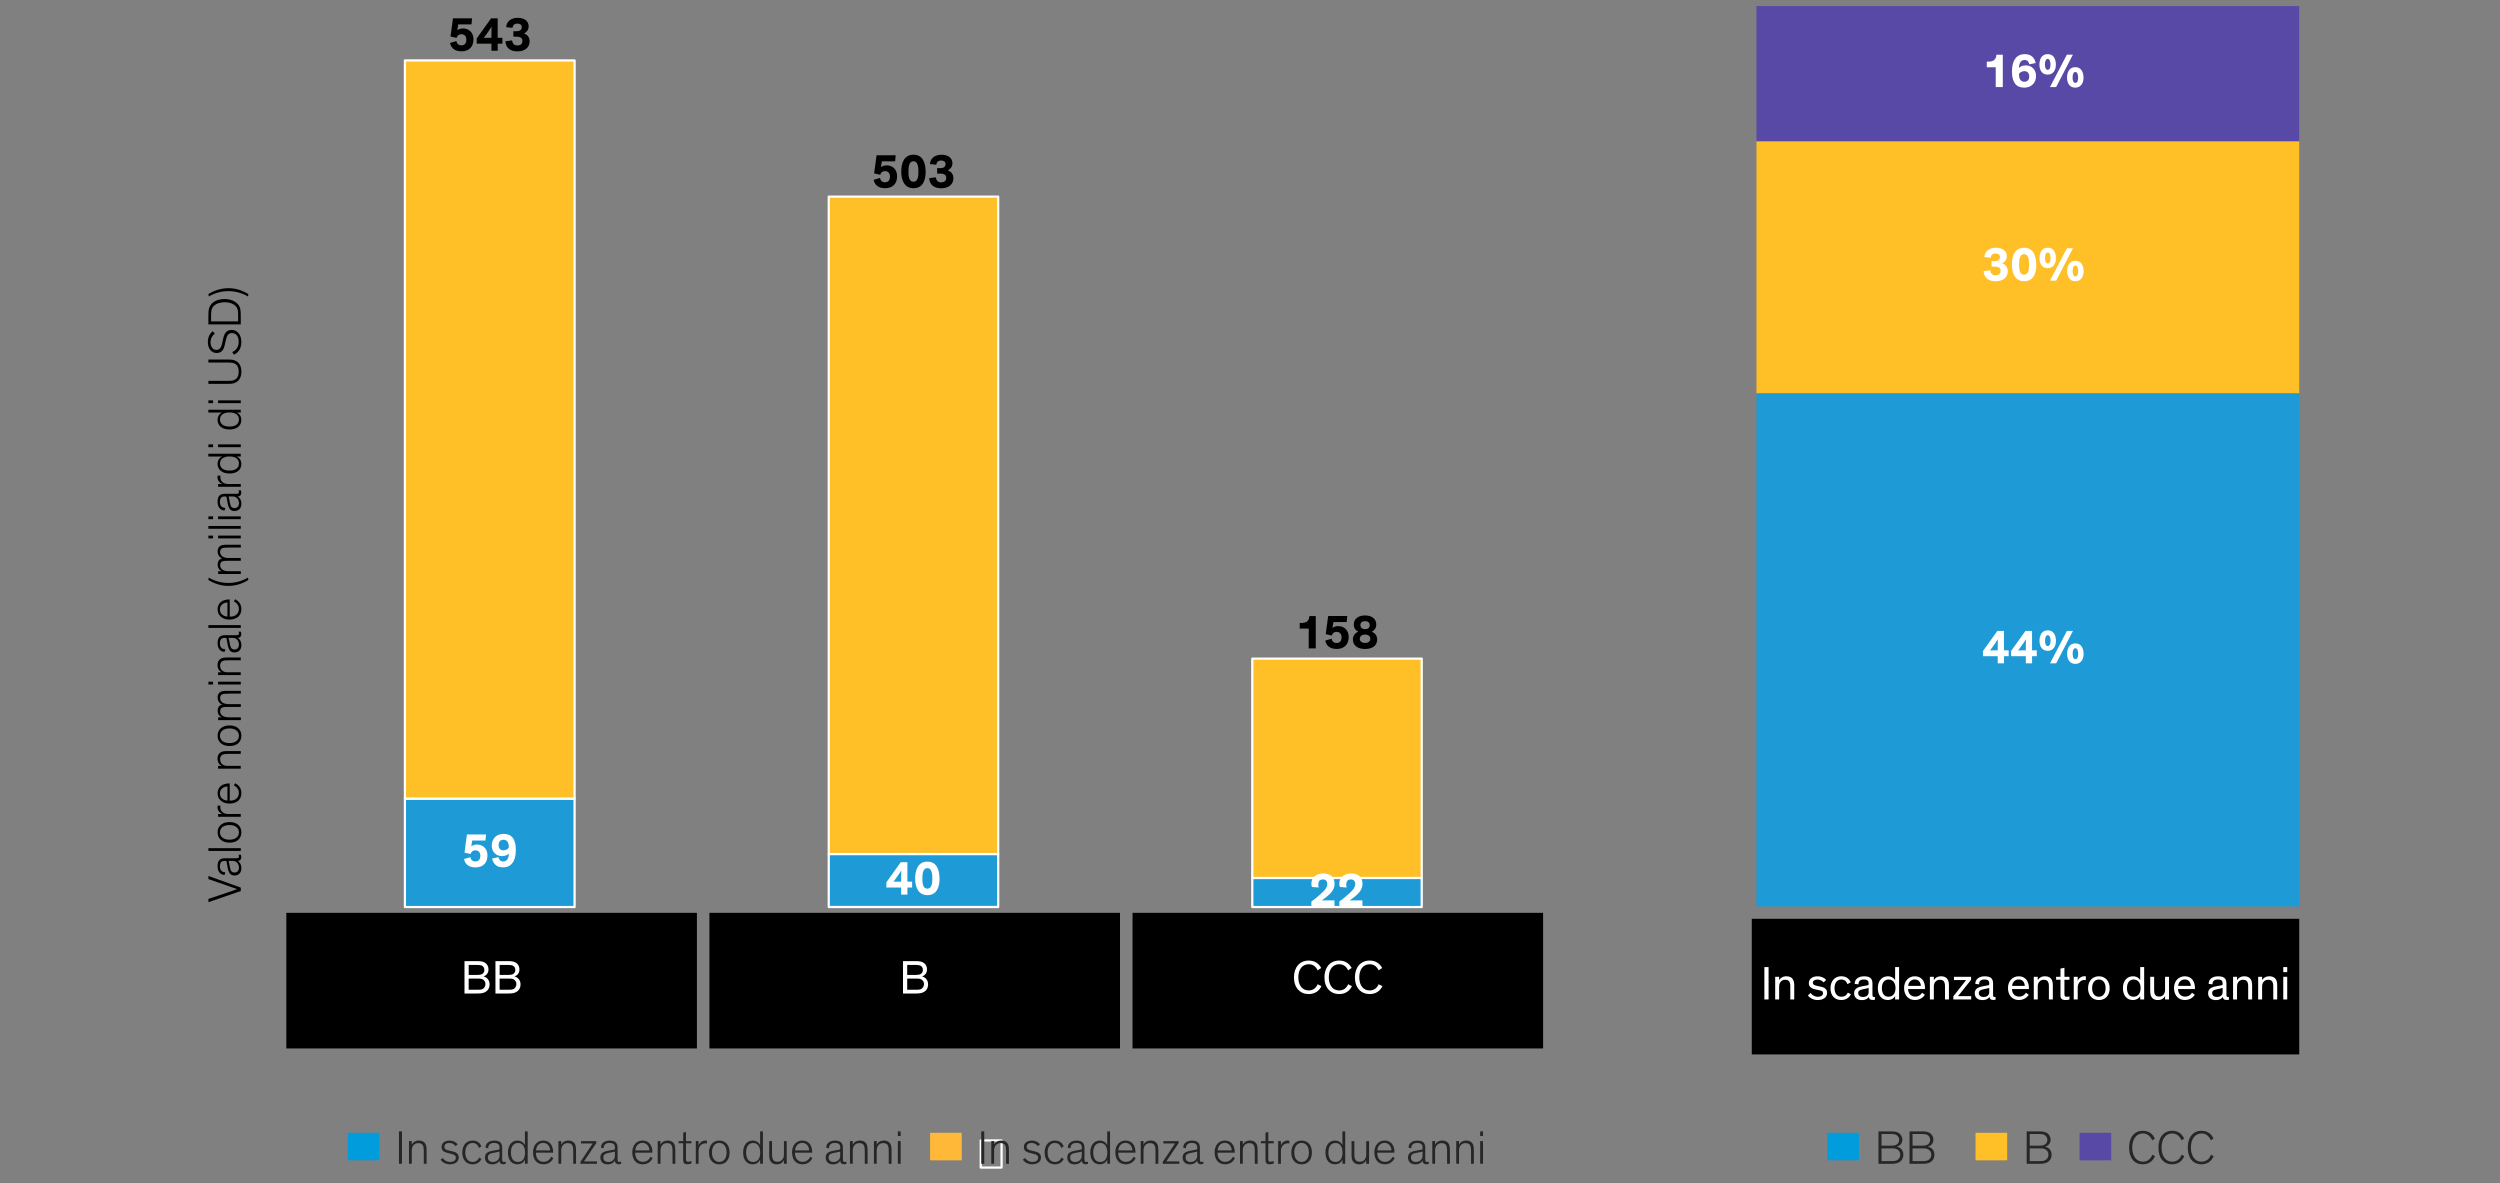 <?xml version="1.0" encoding="UTF-8"?>
<svg id="Blog_Template" data-name="Blog Template" xmlns="http://www.w3.org/2000/svg" viewBox="0 0 840 397.51">
  <rect x="0" y="0" width="840" height="397.51" fill="#808080" stroke="none"/>
  <defs>
    <style>
      .cls-1, .cls-2, .cls-3, .cls-4, .cls-5, .cls-6, .cls-7, .cls-8, .cls-9, .cls-10, .cls-11 {
        stroke-width: 0px;
      }

      .cls-1, .cls-9 {
        fill: #5949a7;
      }

      .cls-2, .cls-10 {
        fill: #1e9bd7;
      }

      .cls-3 {
        fill: #262626;
      }

      .cls-12 {
        fill: none;
        stroke: #fff;
        stroke-linejoin: round;
        stroke-width: .75px;
      }

      .cls-5, .cls-6 {
        fill: #ffbf27;
      }

      .cls-6, .cls-9, .cls-10 {
        fill-rule: evenodd;
      }

      .cls-7 {
        fill: #fff;
      }

      .cls-8 {
        fill: #ffb837;
      }

      .cls-11 {
        fill: #009cdb;
      }
    </style>
  </defs>
  <rect class="cls-4" x="588.6" y="308.71" width="183.94" height="45.57"/>
  <path class="cls-2" d="M136.05,268.33h57.01v36.43h-57.01v-36.43h0ZM278.46,286.95h56.93v17.8h-56.93v-17.8h0ZM420.77,295h56.93v9.76h-56.93v-9.76h0Z"/>
  <path class="cls-12" d="M136.05,268.33h57.01v36.43h-57.01v-36.43h0ZM278.46,286.95h56.93v17.8h-56.93v-17.8h0ZM420.77,295h56.93v9.76h-56.93v-9.76h0Z"/>
  <polygon class="cls-5" points="136.05 20.31 193.07 20.31 193.07 268.33 136.05 268.33 136.05 20.31 136.05 20.31"/>
  <polygon class="cls-5" points="278.46 66.07 335.38 66.07 335.38 286.95 278.46 286.95 278.46 66.07 278.46 66.07"/>
  <polygon class="cls-5" points="420.77 221.3 477.7 221.3 477.7 295 420.77 295 420.77 221.3 420.77 221.3"/>
  <path class="cls-12" d="M136.05,20.31h57.01v248.02h-57.01V20.31h0ZM278.46,66.07h56.93v220.88h-56.93V66.07h0ZM420.77,221.3h56.93v73.7h-56.93v-73.7h0Z"/>
  <rect class="cls-4" x="96.21" y="306.71" width="137.95" height="45.57"/>
  <rect class="cls-4" x="238.37" y="306.71" width="137.95" height="45.57"/>
  <rect class="cls-4" x="380.53" y="306.71" width="137.95" height="45.57"/>
  <polygon class="cls-10" points="590.17 132.11 772.54 132.11 772.54 304.58 590.17 304.58 590.17 132.11 590.17 132.11"/>
  <polygon class="cls-6" points="590.17 47.45 772.54 47.45 772.54 132.11 590.17 132.11 590.17 47.45 590.17 47.45"/>
  <polygon class="cls-9" points="590.17 2.04 772.54 2.04 772.54 47.45 590.17 47.45 590.17 2.04 590.17 2.04"/>
  <g id="LIVETEXT">
    <g>
      <path class="cls-7" d="M594.24,335.82h-1.41v-10.88h1.41v10.88Z"/>
      <path class="cls-7" d="M602.87,335.82h-1.33v-4.43c0-1.65-.61-2.19-1.73-2.19-1.28,0-2.02,1.02-2.02,2.22v4.4h-1.33v-7.62h1.33v1.14c.4-.7,1.18-1.31,2.45-1.31.99,0,1.73.34,2.14.98.32.5.48,1.15.48,2.05v4.77Z"/>
      <path class="cls-7" d="M612.74,330.09c-.54-.61-1.28-.96-2.11-.96s-1.5.37-1.5,1.04c0,.72.58.91,1.71,1.15l.88.18c1.22.26,2.19.77,2.19,2.1,0,1.55-1.36,2.42-3.19,2.42-1.46,0-2.66-.72-3.27-1.5l.86-.9c.58.75,1.44,1.3,2.48,1.3s1.74-.43,1.74-1.2c0-.72-.56-.88-1.33-1.02l-1.04-.21c-1.31-.26-2.4-.78-2.4-2.13,0-1.63,1.5-2.32,2.91-2.32s2.42.62,2.91,1.2l-.86.86Z"/>
      <path class="cls-7" d="M621.91,334.06c-.62,1.26-1.76,1.95-3.25,1.95-2.26,0-3.62-1.54-3.62-3.97s1.49-4.02,3.62-4.02c1.58,0,2.67.77,3.18,2.06l-1.1.58c-.32-.9-.96-1.54-2.08-1.54-1.36,0-2.26,1.07-2.26,2.9s.96,2.88,2.26,2.88c1.14,0,1.82-.53,2.21-1.38l1.04.53Z"/>
      <path class="cls-7" d="M629.97,335.93c-.16.03-.42.06-.75.06-.93,0-1.23-.4-1.28-1.02h-.02c-.24.4-.91,1.06-2.35,1.06-1.55,0-2.59-.83-2.59-2.3,0-.86.38-1.42.98-1.78.59-.35,1.41-.51,2.22-.66l1.04-.18c.48-.08.64-.14.64-.46v-.16c0-.8-.26-1.38-1.62-1.38s-1.79.7-1.79,1.62l-1.28-.14c-.03-1.71,1.42-2.55,3.14-2.55s2.83.5,2.83,2.4v3.87c0,.53.19.69.66.69h.18v.93ZM627.86,331.95c-.11.05-.32.11-.88.22l-.74.16c-.59.13-1.14.24-1.49.5-.26.18-.4.45-.4.83,0,.86.67,1.33,1.62,1.33s1.89-.46,1.89-1.65v-1.39Z"/>
      <path class="cls-7" d="M630.95,332.03c0-2.56,1.46-4,3.36-4,1.38,0,2.18.77,2.45,1.3v-4.39h1.33v10.88h-1.33v-1.12c-.27.51-1.06,1.31-2.5,1.31-1.94,0-3.31-1.49-3.31-3.99ZM634.55,329.12c-1.34,0-2.24,1.02-2.24,2.88s.83,2.9,2.21,2.9,2.37-.96,2.37-2.9-1.02-2.88-2.34-2.88Z"/>
      <path class="cls-7" d="M646.76,334.25c-.29.45-1.28,1.76-3.36,1.76s-3.63-1.49-3.63-4.03c0-2.34,1.52-3.95,3.62-3.95,2.29,0,3.42,1.73,3.42,4v.29h-5.7c.03,1.25.74,2.54,2.42,2.54,1.33,0,2-.85,2.27-1.3l.96.69ZM641.15,331.26h4.27c-.11-1.34-.85-2.16-2.05-2.16s-2.08.83-2.23,2.16Z"/>
      <path class="cls-7" d="M654.85,335.82h-1.33v-4.43c0-1.65-.61-2.19-1.73-2.19-1.28,0-2.02,1.02-2.02,2.22v4.4h-1.33v-7.62h1.33v1.14c.4-.7,1.18-1.31,2.45-1.31.99,0,1.73.34,2.14.98.32.5.48,1.15.48,2.05v4.77Z"/>
      <path class="cls-7" d="M662.32,335.82h-6v-1.06l4.29-5.46h-4.08v-1.1h5.75v1.02l-4.39,5.49h4.43v1.1Z"/>
      <path class="cls-7" d="M670.5,335.93c-.16.03-.42.06-.75.06-.93,0-1.23-.4-1.28-1.02h-.02c-.24.4-.91,1.06-2.35,1.06-1.55,0-2.59-.83-2.59-2.3,0-.86.38-1.42.98-1.78.59-.35,1.41-.51,2.22-.66l1.04-.18c.48-.08.64-.14.64-.46v-.16c0-.8-.26-1.38-1.62-1.38s-1.79.7-1.79,1.62l-1.28-.14c-.03-1.71,1.42-2.55,3.14-2.55s2.83.5,2.83,2.4v3.87c0,.53.19.69.66.69h.18v.93ZM668.39,331.95c-.11.05-.32.11-.88.22l-.74.16c-.59.13-1.14.24-1.49.5-.26.18-.4.45-.4.83,0,.86.67,1.33,1.62,1.33s1.89-.46,1.89-1.65v-1.39Z"/>
      <path class="cls-7" d="M681.67,334.25c-.29.45-1.28,1.76-3.36,1.76s-3.63-1.49-3.63-4.03c0-2.34,1.52-3.95,3.62-3.95,2.29,0,3.42,1.73,3.42,4v.29h-5.7c.03,1.25.74,2.54,2.42,2.54,1.33,0,2-.85,2.27-1.3l.96.69ZM676.07,331.26h4.27c-.11-1.34-.85-2.16-2.05-2.16s-2.08.83-2.23,2.16Z"/>
      <path class="cls-7" d="M689.76,335.82h-1.33v-4.43c0-1.65-.61-2.19-1.73-2.19-1.28,0-2.02,1.02-2.02,2.22v4.4h-1.33v-7.62h1.33v1.14c.4-.7,1.18-1.31,2.45-1.31.99,0,1.73.34,2.14.98.32.5.48,1.15.48,2.05v4.77Z"/>
      <path class="cls-7" d="M690.85,328.2h1.47v-2.75l1.33-.29v3.04h1.68v1.01h-1.68v4.72c0,.34.02.56.11.72.1.18.27.26.69.26.32,0,.62-.05.88-.1v1.04c-.38.1-.83.16-1.33.16-.72,0-1.34-.16-1.58-.8-.06-.18-.1-.42-.1-.74v-5.27h-1.47v-1.01Z"/>
      <path class="cls-7" d="M700.85,329.32c-.16-.03-.35-.05-.5-.05-1.44,0-2.24,1.28-2.24,2.56v3.99h-1.33v-7.62h1.33v1.44c.18-.88,1.25-1.63,2.3-1.63.14,0,.32.02.43.05v1.26Z"/>
      <path class="cls-7" d="M705.22,328.03c2.14,0,3.63,1.57,3.63,4.02s-1.46,3.97-3.63,3.97-3.63-1.54-3.63-3.97,1.49-4.02,3.63-4.02ZM705.22,334.91c1.34,0,2.27-1.07,2.27-2.88s-.9-2.91-2.27-2.91-2.27,1.09-2.27,2.91.93,2.88,2.27,2.88Z"/>
      <path class="cls-7" d="M713.3,332.03c0-2.56,1.46-4,3.36-4,1.38,0,2.18.77,2.45,1.3v-4.39h1.33v10.88h-1.33v-1.12c-.27.51-1.06,1.31-2.5,1.31-1.94,0-3.31-1.49-3.31-3.99ZM716.9,329.12c-1.34,0-2.24,1.02-2.24,2.88s.83,2.9,2.21,2.9,2.37-.96,2.37-2.9-1.02-2.88-2.34-2.88Z"/>
      <path class="cls-7" d="M722.46,328.2h1.33v4.39c0,.72.08,1.2.26,1.54.27.53.75.72,1.47.72,1.28,0,1.94-1.04,1.94-2.27v-4.37h1.33v7.62h-1.33v-1.12c-.42.74-1.15,1.31-2.43,1.31-.78,0-1.46-.22-1.9-.72-.48-.54-.66-1.09-.66-2.75v-4.34Z"/>
      <path class="cls-7" d="M737.46,334.25c-.29.45-1.28,1.76-3.36,1.76s-3.63-1.49-3.63-4.03c0-2.34,1.52-3.95,3.62-3.95,2.29,0,3.42,1.73,3.42,4v.29h-5.7c.03,1.25.74,2.54,2.42,2.54,1.33,0,2-.85,2.27-1.3l.96.69ZM731.86,331.26h4.27c-.11-1.34-.85-2.16-2.05-2.16s-2.08.83-2.23,2.16Z"/>
      <path class="cls-7" d="M748.91,335.93c-.16.03-.42.06-.75.06-.93,0-1.23-.4-1.28-1.02h-.02c-.24.4-.91,1.06-2.35,1.06-1.55,0-2.59-.83-2.59-2.3,0-.86.38-1.42.98-1.78.59-.35,1.41-.51,2.22-.66l1.04-.18c.48-.08.64-.14.64-.46v-.16c0-.8-.26-1.38-1.62-1.38s-1.79.7-1.79,1.62l-1.28-.14c-.03-1.71,1.42-2.55,3.14-2.55s2.83.5,2.83,2.4v3.87c0,.53.19.69.66.69h.18v.93ZM746.8,331.95c-.11.05-.32.11-.88.22l-.74.16c-.59.13-1.14.24-1.49.5-.26.18-.4.45-.4.83,0,.86.67,1.33,1.62,1.33s1.89-.46,1.89-1.65v-1.39Z"/>
      <path class="cls-7" d="M756.72,335.82h-1.33v-4.43c0-1.65-.61-2.19-1.73-2.19-1.28,0-2.02,1.02-2.02,2.22v4.4h-1.33v-7.62h1.33v1.14c.4-.7,1.18-1.31,2.45-1.31.99,0,1.73.34,2.14.98.32.5.48,1.15.48,2.05v4.77Z"/>
      <path class="cls-7" d="M765.15,335.82h-1.33v-4.43c0-1.65-.61-2.19-1.73-2.19-1.28,0-2.02,1.02-2.02,2.22v4.4h-1.33v-7.62h1.33v1.14c.4-.7,1.18-1.31,2.45-1.31.99,0,1.73.34,2.14.98.32.5.48,1.15.48,2.05v4.77Z"/>
      <path class="cls-7" d="M768.51,326.64h-1.33v-1.7h1.33v1.7ZM768.51,335.82h-1.33v-7.62h1.33v7.62Z"/>
    </g>
    <g>
      <path class="cls-11" d="M613.98,389.87v-9.25h10.63v9.25h-10.63Z"/>
      <path class="cls-3" d="M637.34,385.28c1.39.32,2.19,1.31,2.19,2.69,0,1.18-.54,2.08-1.47,2.58-.54.3-1.18.48-2.54.48h-4.35v-10.88h4.13c1.12,0,2.11.05,2.91.7.58.48.98,1.18.98,2.08,0,1.17-.66,2-1.84,2.35ZM637.04,381.29c-.42-.18-.78-.26-1.79-.26h-3.06v3.91h3.06c1.01,0,1.38-.06,1.79-.26.62-.27,1.07-.86,1.07-1.68s-.45-1.42-1.07-1.71ZM632.19,390.13h3.28c.69,0,1.55,0,2.18-.46.51-.37.83-.98.83-1.7s-.32-1.3-.83-1.66c-.62-.46-1.52-.46-2.21-.46h-3.25v4.29Z"/>
      <path class="cls-3" d="M647.77,385.28c1.39.32,2.19,1.31,2.19,2.69,0,1.18-.54,2.08-1.47,2.58-.54.3-1.18.48-2.54.48h-4.35v-10.88h4.13c1.12,0,2.11.05,2.91.7.58.48.98,1.18.98,2.08,0,1.17-.66,2-1.84,2.35ZM647.47,381.29c-.42-.18-.78-.26-1.79-.26h-3.06v3.91h3.06c1.01,0,1.38-.06,1.79-.26.62-.27,1.07-.86,1.07-1.68s-.45-1.42-1.07-1.71ZM642.62,390.13h3.28c.69,0,1.55,0,2.18-.46.51-.37.83-.98.83-1.7s-.32-1.3-.83-1.66c-.62-.46-1.52-.46-2.21-.46h-3.25v4.29Z"/>
    </g>
    <g>
      <path class="cls-5" d="M663.78,389.87v-9.25h10.63v9.25h-10.63Z"/>
      <path class="cls-3" d="M687.14,385.28c1.39.32,2.19,1.31,2.19,2.69,0,1.18-.54,2.08-1.47,2.58-.54.3-1.18.48-2.54.48h-4.35v-10.88h4.13c1.12,0,2.11.05,2.91.7.58.48.98,1.18.98,2.08,0,1.17-.66,2-1.84,2.35ZM686.84,381.29c-.42-.18-.78-.26-1.79-.26h-3.06v3.91h3.06c1.01,0,1.38-.06,1.79-.26.62-.27,1.07-.86,1.07-1.68s-.45-1.42-1.07-1.71ZM681.99,390.13h3.28c.69,0,1.55,0,2.18-.46.51-.37.83-.98.83-1.7s-.32-1.3-.83-1.66c-.62-.46-1.52-.46-2.21-.46h-3.25v4.29Z"/>
    </g>
    <g>
      <path class="cls-1" d="M698.74,389.87v-9.25h10.63v9.25h-10.63Z"/>
      <path class="cls-3" d="M723.13,383.15c-.5-1.23-1.49-2.31-3.15-2.31-2.19,0-3.55,1.92-3.55,4.74s1.36,4.74,3.55,4.74c1.76,0,2.74-1.09,3.19-2.34l.9.48c-.56,1.28-1.67,2.75-4.08,2.75-2.95,0-4.61-2.21-4.61-5.63s1.74-5.63,4.61-5.63c2.29,0,3.49,1.34,4.03,2.62l-.88.58Z"/>
      <path class="cls-3" d="M732.98,383.15c-.5-1.23-1.49-2.31-3.15-2.31-2.19,0-3.55,1.92-3.55,4.74s1.36,4.74,3.55,4.74c1.76,0,2.74-1.09,3.19-2.34l.9.48c-.56,1.28-1.67,2.75-4.08,2.75-2.95,0-4.61-2.21-4.61-5.63s1.74-5.63,4.61-5.63c2.29,0,3.49,1.34,4.03,2.62l-.88.58Z"/>
      <path class="cls-3" d="M742.84,383.15c-.5-1.23-1.49-2.31-3.15-2.31-2.19,0-3.55,1.92-3.55,4.74s1.36,4.74,3.55,4.74c1.76,0,2.74-1.09,3.19-2.34l.9.48c-.56,1.28-1.67,2.75-4.08,2.75-2.95,0-4.61-2.21-4.61-5.63s1.74-5.63,4.61-5.63c2.29,0,3.49,1.34,4.03,2.62l-.88.58Z"/>
    </g>
    <g>
      <path class="cls-7" d="M156.07,286.48l.82-6.1h6.42l-.19,2.03h-4.45l-.32,1.95c.54-.38,1.14-.59,1.95-.59,2,0,3.49,1.42,3.49,3.65,0,2.4-1.39,4.03-4.02,4.03s-3.57-1.42-3.86-2.82l2.14-.62c.11.75.64,1.44,1.67,1.44,1.12,0,1.67-.72,1.67-1.92,0-1.26-.74-1.82-1.68-1.82-.88,0-1.39.51-1.58,1.23l-2.05-.46Z"/>
      <path class="cls-7" d="M167.49,288.03c.16.7.54,1.44,1.57,1.44,1.3,0,1.9-1.15,1.92-2.66-.56.56-1.39.85-2.29.85-1.91,0-3.46-1.31-3.46-3.57s1.57-3.91,3.94-3.91c2.75,0,4.15,1.71,4.15,5.47s-1.57,5.79-4.29,5.79c-2.56,0-3.41-1.65-3.67-2.99l2.13-.43ZM169.16,285.71c.67,0,1.42-.34,1.79-.88,0-.1.02-.21.02-.3,0-1.09-.42-2.38-1.79-2.38-1.02,0-1.65.62-1.65,1.79,0,1.26.8,1.78,1.63,1.78Z"/>
    </g>
    <g>
      <path class="cls-7" d="M306.47,296.23v1.97h-1.58v2.38h-2.1v-2.38h-4.96v-1.75l4.83-6.75h2.22v6.53h1.58ZM302.79,296.23v-1.81c0-.8.03-1.89.03-1.89h-.03s-.34.59-.78,1.22l-.98,1.38c-.32.45-.82,1.1-.82,1.1v.02s.7-.02,1.34-.02h1.23Z"/>
      <path class="cls-7" d="M311.59,300.78c-3.09,0-4.1-2.85-4.1-5.57s.85-5.7,4.1-5.7,4.05,2.91,4.1,5.7c0,2.54-.75,5.57-4.1,5.57ZM311.59,291.68c-1.49,0-1.68,1.95-1.68,3.52s.18,3.39,1.68,3.39,1.68-1.86,1.68-3.39-.19-3.52-1.68-3.52Z"/>
    </g>
    <g>
      <path class="cls-7" d="M440.81,298.04c-.13-.4-.19-.78-.19-1.17,0-1.92,1.5-3.38,4-3.38s3.79,1.34,3.79,3.41-1.28,3.28-2.69,4.45c-.56.45-1.02.78-1.6,1.18h4.26v2.03h-7.76v-1.63c1.01-.7,2.29-1.78,3.34-2.74.9-.82,2-1.82,2-3.19,0-.98-.58-1.54-1.5-1.54-1.1,0-1.52.83-1.52,1.74,0,.34.05.69.14,1.01l-2.27-.19Z"/>
      <path class="cls-7" d="M450.2,298.04c-.13-.4-.19-.78-.19-1.17,0-1.92,1.5-3.38,4-3.38s3.79,1.34,3.79,3.41-1.28,3.28-2.69,4.45c-.56.45-1.02.78-1.6,1.18h4.26v2.03h-7.76v-1.63c1.01-.7,2.29-1.78,3.34-2.74.9-.82,2-1.82,2-3.19,0-.98-.58-1.54-1.5-1.54-1.1,0-1.52.83-1.52,1.74,0,.34.05.69.14,1.01l-2.27-.19Z"/>
    </g>
    <g>
      <path class="cls-4" d="M151.37,12.27l.82-6.1h6.42l-.19,2.03h-4.45l-.32,1.95c.54-.38,1.14-.59,1.95-.59,2,0,3.49,1.42,3.49,3.65,0,2.4-1.39,4.03-4.02,4.03s-3.57-1.42-3.86-2.82l2.14-.62c.11.75.64,1.44,1.67,1.44,1.12,0,1.67-.72,1.67-1.92,0-1.26-.74-1.82-1.68-1.82-.88,0-1.39.51-1.58,1.23l-2.05-.46Z"/>
      <path class="cls-4" d="M168.81,12.7v1.97h-1.58v2.38h-2.1v-2.38h-4.96v-1.75l4.83-6.75h2.22v6.53h1.58ZM165.13,12.7v-1.81c0-.8.03-1.89.03-1.89h-.03s-.34.59-.78,1.22l-.98,1.38c-.32.45-.82,1.1-.82,1.1v.02s.7-.02,1.34-.02h1.23Z"/>
      <path class="cls-4" d="M172.04,13.57c.16,1.02.66,1.7,1.83,1.7,1.25,0,1.68-.77,1.68-1.52,0-.69-.34-1.18-1.17-1.34-.21-.05-.5-.08-.88-.08h-1.01v-1.84h.91c.43,0,.75-.03.96-.1.66-.18.96-.64.96-1.26,0-.8-.62-1.2-1.46-1.2-.98,0-1.52.46-1.68,1.42l-2.1-.22c.06-1.73,1.44-3.14,3.84-3.14s3.7,1.2,3.7,2.82c0,1.34-.78,2.03-1.54,2.43.88.35,1.87,1.01,1.87,2.67,0,1.86-1.38,3.35-4.1,3.35-2.58,0-3.91-1.31-4.03-3.41l2.21-.27Z"/>
    </g>
    <g>
      <path class="cls-4" d="M293.71,58.27l.82-6.1h6.42l-.19,2.03h-4.45l-.32,1.95c.54-.38,1.14-.59,1.95-.59,2,0,3.49,1.42,3.49,3.65,0,2.4-1.39,4.03-4.02,4.03s-3.57-1.42-3.86-2.82l2.14-.62c.11.75.64,1.44,1.67,1.44,1.12,0,1.67-.72,1.67-1.92,0-1.26-.74-1.82-1.68-1.82-.88,0-1.39.51-1.58,1.23l-2.05-.46Z"/>
      <path class="cls-4" d="M306.92,63.25c-3.09,0-4.1-2.85-4.1-5.57s.85-5.7,4.1-5.7,4.05,2.91,4.1,5.7c0,2.54-.75,5.57-4.1,5.57ZM306.92,54.16c-1.49,0-1.68,1.95-1.68,3.52s.18,3.39,1.68,3.39,1.68-1.86,1.68-3.39-.19-3.52-1.68-3.52Z"/>
      <path class="cls-4" d="M314.43,59.57c.16,1.02.66,1.7,1.83,1.7,1.25,0,1.68-.77,1.68-1.52,0-.69-.34-1.18-1.17-1.34-.21-.05-.5-.08-.88-.08h-1.01v-1.84h.91c.43,0,.75-.03.96-.1.66-.18.96-.64.96-1.26,0-.8-.62-1.2-1.46-1.2-.98,0-1.52.46-1.68,1.42l-2.1-.22c.06-1.73,1.44-3.14,3.84-3.14s3.7,1.2,3.7,2.82c0,1.34-.78,2.03-1.54,2.43.88.35,1.87,1.01,1.87,2.67,0,1.86-1.38,3.35-4.1,3.35-2.58,0-3.91-1.31-4.03-3.41l2.21-.27Z"/>
    </g>
    <g>
      <path class="cls-4" d="M442.1,217.87h-2.37v-6.66h-3.01v-1.9h.54c.86,0,1.44-.16,1.86-.46.54-.4.8-1.02.83-1.86h2.15v10.88Z"/>
      <path class="cls-4" d="M445.44,213.08l.82-6.1h6.42l-.19,2.03h-4.45l-.32,1.95c.54-.38,1.14-.59,1.95-.59,2,0,3.49,1.42,3.49,3.65,0,2.4-1.39,4.03-4.02,4.03s-3.57-1.42-3.86-2.82l2.14-.62c.11.75.64,1.44,1.67,1.44,1.12,0,1.67-.72,1.67-1.92,0-1.26-.74-1.82-1.68-1.82-.88,0-1.39.51-1.58,1.23l-2.05-.46Z"/>
      <path class="cls-4" d="M462.43,209.82c0,1.26-.66,1.98-1.49,2.43,1.01.43,1.79,1.3,1.79,2.58,0,2.24-1.81,3.23-4.08,3.23-2.11,0-4.08-.9-4.08-3.23,0-1.28.78-2.15,1.79-2.58-.83-.45-1.49-1.17-1.49-2.43,0-1.81,1.42-3.03,3.78-3.03s3.78,1.22,3.78,3.03ZM460.42,214.63c0-.82-.59-1.41-1.76-1.41s-1.76.59-1.76,1.41c0,.86.64,1.39,1.76,1.39s1.76-.53,1.76-1.39ZM460.24,210.04c0-.64-.43-1.33-1.58-1.33s-1.58.69-1.58,1.33.42,1.36,1.58,1.36,1.58-.72,1.58-1.36Z"/>
    </g>
    <g>
      <path class="cls-7" d="M156.07,333.82v-10.88h4.26c1.23,0,1.84.13,2.38.4.91.46,1.42,1.3,1.42,2.43s-.67,1.98-1.65,2.29c1.22.37,2.02,1.33,2.02,2.67,0,1.22-.54,2.11-1.49,2.61-.56.3-1.18.48-2.58.48h-4.37ZM161.86,324.43c-.35-.14-.72-.21-1.63-.21h-2.75v3.36h2.75c.91,0,1.28-.1,1.62-.22.54-.26.9-.75.9-1.46s-.35-1.23-.88-1.47ZM157.47,332.56h2.9c.91,0,1.39-.06,1.68-.19.62-.29,1.06-.93,1.06-1.71,0-.67-.32-1.2-.8-1.52-.53-.32-1.18-.34-1.94-.34h-2.9v3.76Z"/>
      <path class="cls-7" d="M166.47,333.82v-10.88h4.26c1.23,0,1.84.13,2.38.4.91.46,1.42,1.3,1.42,2.43s-.67,1.98-1.65,2.29c1.22.37,2.02,1.33,2.02,2.67,0,1.22-.54,2.11-1.49,2.61-.56.3-1.18.48-2.58.48h-4.37ZM172.26,324.43c-.35-.14-.72-.21-1.63-.21h-2.75v3.36h2.75c.91,0,1.28-.1,1.62-.22.54-.26.9-.75.9-1.46s-.35-1.23-.88-1.47ZM167.87,332.56h2.9c.91,0,1.39-.06,1.68-.19.62-.29,1.06-.93,1.06-1.71,0-.67-.32-1.2-.8-1.52-.53-.32-1.18-.34-1.94-.34h-2.9v3.76Z"/>
    </g>
    <path class="cls-7" d="M303.41,333.82v-10.88h4.26c1.23,0,1.84.13,2.38.4.91.46,1.42,1.3,1.42,2.43s-.67,1.98-1.65,2.29c1.22.37,2.02,1.33,2.02,2.67,0,1.22-.54,2.11-1.49,2.61-.56.3-1.18.48-2.58.48h-4.37ZM309.2,324.43c-.35-.14-.72-.21-1.63-.21h-2.75v3.36h2.75c.91,0,1.28-.1,1.62-.22.54-.26.9-.75.9-1.46s-.35-1.23-.88-1.47ZM304.82,332.56h2.9c.91,0,1.39-.06,1.68-.19.62-.29,1.06-.93,1.06-1.71,0-.67-.32-1.2-.8-1.52-.53-.32-1.18-.34-1.94-.34h-2.9v3.76Z"/>
    <g>
      <path class="cls-7" d="M444.02,331.34c-.79,1.66-2.29,2.67-4.29,2.67-2.88,0-4.96-2.08-4.96-5.63,0-3.31,1.9-5.63,4.96-5.63,1.92,0,3.38.94,4.19,2.48l-1.2.82c-.56-1.33-1.6-2.06-2.99-2.06-2.16,0-3.49,1.73-3.49,4.4s1.33,4.4,3.49,4.4c1.41,0,2.45-.77,3.01-2.08l1.28.64Z"/>
      <path class="cls-7" d="M454.26,331.34c-.79,1.66-2.29,2.67-4.29,2.67-2.88,0-4.96-2.08-4.96-5.63,0-3.31,1.9-5.63,4.96-5.63,1.92,0,3.38.94,4.19,2.48l-1.2.82c-.56-1.33-1.6-2.06-2.99-2.06-2.16,0-3.49,1.73-3.49,4.4s1.33,4.4,3.49,4.4c1.41,0,2.45-.77,3.01-2.08l1.28.64Z"/>
      <path class="cls-7" d="M464.5,331.34c-.79,1.66-2.29,2.67-4.29,2.67-2.88,0-4.96-2.08-4.96-5.63,0-3.31,1.9-5.63,4.96-5.63,1.92,0,3.38.94,4.19,2.48l-1.2.82c-.56-1.33-1.6-2.06-2.99-2.06-2.16,0-3.49,1.73-3.49,4.4s1.33,4.4,3.49,4.4c1.41,0,2.45-.77,3.01-2.08l1.28.64Z"/>
    </g>
    <g>
      <path class="cls-4" d="M78.49,299.16l1.2-.43c-.29-.1-.62-.19-1.18-.4l-8.48-2.96v-1.04l10.88,3.91v1.14l-10.88,3.75v-1.09l8.47-2.86Z"/>
      <path class="cls-4" d="M75.49,293.96c-1.5.03-2.38-1.22-2.38-2.88,0-1.57.48-2.71,2.4-2.71h3.79c.62,0,.99-.05.99-.61,0-.26-.1-.5-.14-.58h.74c.1.18.18.46.18.82,0,.74-.4,1.28-1.23,1.25v.02c.59.27,1.26,1.1,1.26,2.46,0,1.5-.9,2.43-2.31,2.43-.66,0-1.15-.21-1.49-.58-.45-.5-.66-1.26-.83-2.19l-.32-1.74c-.05-.27-.08-.38-.42-.38h-.24c-1.06,0-1.6.5-1.6,1.86,0,1.28.67,1.95,1.81,1.95l-.21.88ZM76.8,289.27c.05.14.11.35.22.96l.18.94c.1.53.21,1.01.4,1.36.22.38.56.64,1.17.64,1.01,0,1.52-.69,1.52-1.66,0-1.25-.82-2.24-2.08-2.24h-1.41Z"/>
      <path class="cls-4" d="M80.9,284.98v.94h-10.88v-.94h10.88Z"/>
      <path class="cls-4" d="M73.11,279.67c0-2.14,1.6-3.46,4.02-3.46s3.97,1.3,3.97,3.46-1.57,3.46-3.97,3.46-4.02-1.31-4.02-3.46ZM80.28,279.67c0-1.47-1.2-2.46-3.17-2.46s-3.2.96-3.2,2.46,1.22,2.47,3.2,2.47,3.17-.99,3.17-2.47Z"/>
      <path class="cls-4" d="M74.08,270.68c-.03.18-.05.35-.05.53,0,1.33,1.02,2.29,2.56,2.29h4.31v.94h-7.62v-.94h1.47c-.9-.27-1.67-1.15-1.67-2.3,0-.18.02-.34.05-.51h.94Z"/>
      <path class="cls-4" d="M79.03,263.17c.86.43,2.07,1.38,2.07,3.31,0,2.15-1.46,3.52-4.05,3.52-2.32,0-3.94-1.39-3.94-3.44,0-2.21,1.7-3.33,3.95-3.33h.13v5.79h.11c1.99,0,2.96-1.15,2.96-2.58s-.96-2.21-1.7-2.56l.46-.72ZM76.42,269v-4.74c-1.23,0-2.53.83-2.53,2.3,0,1.39.99,2.31,2.53,2.43Z"/>
      <path class="cls-4" d="M80.9,252.36v.94h-4.1c-1.2,0-1.9.08-2.34.48-.32.29-.5.74-.5,1.36,0,.69.24,1.2.62,1.55.46.45,1.14.64,1.78.64h4.53v.94h-7.62v-.94h1.26c-.74-.29-1.44-1.12-1.44-2.42,0-.78.24-1.44.74-1.89.54-.48,1.06-.67,2.75-.67h4.31Z"/>
      <path class="cls-4" d="M73.11,247.21c0-2.14,1.6-3.46,4.02-3.46s3.97,1.3,3.97,3.46-1.57,3.46-3.97,3.46-4.02-1.31-4.02-3.46ZM80.28,247.21c0-1.47-1.2-2.46-3.17-2.46s-3.2.96-3.2,2.46,1.22,2.47,3.2,2.47,3.17-.99,3.17-2.47Z"/>
      <path class="cls-4" d="M76.77,233.08c-1.15,0-1.86,0-2.32.35-.26.19-.48.54-.48,1.12,0,1.28,1.09,2.03,2.87,2.03h4.07v.94h-4.13c-1.15,0-1.86,0-2.32.35-.26.19-.48.54-.48,1.12,0,1.28,1.06,2.03,2.87,2.03h4.07v.94h-7.62v-.94h1.28c-.94-.32-1.46-1.26-1.46-2.26,0-.93.48-1.87,1.58-2.02-.96-.35-1.58-1.25-1.58-2.4,0-.56.14-1.09.53-1.52.51-.56,1.17-.7,2.66-.7h4.61v.94h-4.13Z"/>
      <path class="cls-4" d="M71.59,229.05v.94h-1.57v-.94h1.57ZM80.9,229.05v.94h-7.62v-.94h7.62Z"/>
      <path class="cls-4" d="M80.9,220.92v.94h-4.1c-1.2,0-1.9.08-2.34.48-.32.29-.5.74-.5,1.36,0,.69.24,1.2.62,1.55.46.45,1.14.64,1.78.64h4.53v.94h-7.62v-.94h1.26c-.74-.29-1.44-1.12-1.44-2.42,0-.78.24-1.44.74-1.89.54-.48,1.06-.67,2.75-.67h4.31Z"/>
      <path class="cls-4" d="M75.49,219.02c-1.5.03-2.38-1.22-2.38-2.88,0-1.57.48-2.71,2.4-2.71h3.79c.62,0,.99-.05.99-.61,0-.26-.1-.5-.14-.58h.74c.1.18.18.46.18.82,0,.74-.4,1.28-1.23,1.25v.02c.59.27,1.26,1.1,1.26,2.46,0,1.5-.9,2.43-2.31,2.43-.66,0-1.15-.21-1.49-.58-.45-.5-.66-1.26-.83-2.19l-.32-1.74c-.05-.27-.08-.38-.42-.38h-.24c-1.06,0-1.6.5-1.6,1.86,0,1.28.67,1.95,1.81,1.95l-.21.88ZM76.8,214.33c.05.14.11.35.22.96l.18.94c.1.53.21,1.01.4,1.36.22.38.56.64,1.17.64,1.01,0,1.52-.69,1.52-1.66,0-1.25-.82-2.24-2.08-2.24h-1.41Z"/>
      <path class="cls-4" d="M80.9,210.04v.94h-10.88v-.94h10.88Z"/>
      <path class="cls-4" d="M79.03,201.35c.86.43,2.07,1.38,2.07,3.31,0,2.15-1.46,3.52-4.05,3.52-2.32,0-3.94-1.39-3.94-3.44,0-2.21,1.7-3.33,3.95-3.33h.13v5.79h.11c1.99,0,2.96-1.15,2.96-2.58s-.96-2.21-1.7-2.56l.46-.72ZM76.42,207.18v-4.74c-1.23,0-2.53.83-2.53,2.3,0,1.39.99,2.31,2.53,2.43Z"/>
      <path class="cls-4" d="M83.46,194.86c-2.13,1.34-4.39,2-6.69,2s-4.58-.64-6.75-1.98l.11-.8c2.02,1.18,4.31,1.79,6.59,1.79s4.55-.59,6.59-1.79l.14.78Z"/>
      <path class="cls-4" d="M76.77,183.99c-1.15,0-1.86,0-2.32.35-.26.19-.48.54-.48,1.12,0,1.28,1.09,2.03,2.87,2.03h4.07v.94h-4.13c-1.15,0-1.86,0-2.32.35-.26.19-.48.54-.48,1.12,0,1.28,1.06,2.03,2.87,2.03h4.07v.94h-7.62v-.94h1.28c-.94-.32-1.46-1.26-1.46-2.26,0-.93.48-1.87,1.58-2.02-.96-.35-1.58-1.25-1.58-2.4,0-.56.14-1.09.53-1.52.51-.56,1.17-.7,2.66-.7h4.61v.94h-4.13Z"/>
      <path class="cls-4" d="M71.59,179.96v.94h-1.57v-.94h1.57ZM80.9,179.96v.94h-7.62v-.94h7.62Z"/>
      <path class="cls-4" d="M80.9,176.73v.94h-10.88v-.94h10.88Z"/>
      <path class="cls-4" d="M71.59,173.5v.94h-1.57v-.94h1.57ZM80.9,173.5v.94h-7.62v-.94h7.62Z"/>
      <path class="cls-4" d="M75.49,171.51c-1.5.03-2.38-1.22-2.38-2.88,0-1.57.48-2.71,2.4-2.71h3.79c.62,0,.99-.05.99-.61,0-.26-.1-.5-.14-.58h.74c.1.18.18.46.18.82,0,.74-.4,1.28-1.23,1.25v.02c.59.27,1.26,1.1,1.26,2.46,0,1.5-.9,2.43-2.31,2.43-.66,0-1.15-.21-1.49-.58-.45-.5-.66-1.26-.83-2.19l-.32-1.74c-.05-.27-.08-.38-.42-.38h-.24c-1.06,0-1.6.5-1.6,1.86,0,1.28.67,1.95,1.81,1.95l-.21.88ZM76.8,166.82c.05.14.11.35.22.96l.18.94c.1.53.21,1.01.4,1.36.22.38.56.64,1.17.64,1.01,0,1.52-.69,1.52-1.66,0-1.25-.82-2.24-2.08-2.24h-1.41Z"/>
      <path class="cls-4" d="M74.08,159.8c-.03.18-.05.35-.05.53,0,1.33,1.02,2.29,2.56,2.29h4.31v.94h-7.62v-.94h1.47c-.9-.27-1.67-1.15-1.67-2.3,0-.18.02-.34.05-.51h.94Z"/>
      <path class="cls-4" d="M77.12,159.1c-2.54,0-4.02-1.33-4.02-3.22,0-1.22.69-2.11,1.54-2.48h-4.63v-.94h10.88v.94h-1.36c.9.4,1.55,1.23,1.55,2.53,0,1.87-1.41,3.17-3.97,3.17ZM73.92,155.71c0,1.47,1.1,2.4,3.17,2.4s3.19-.86,3.19-2.37-1.12-2.37-3.17-2.37-3.18.91-3.18,2.34Z"/>
      <path class="cls-4" d="M71.59,149.31v.94h-1.57v-.94h1.57ZM80.9,149.31v.94h-7.62v-.94h7.62Z"/>
      <path class="cls-4" d="M77.12,144.31c-2.54,0-4.02-1.33-4.02-3.22,0-1.22.69-2.11,1.54-2.48h-4.63v-.94h10.88v.94h-1.36c.9.4,1.55,1.23,1.55,2.53,0,1.87-1.41,3.17-3.97,3.17ZM73.92,140.92c0,1.47,1.1,2.4,3.17,2.4s3.19-.86,3.19-2.37-1.12-2.37-3.17-2.37-3.18.91-3.18,2.34Z"/>
      <path class="cls-4" d="M71.59,134.52v.94h-1.57v-.94h1.57ZM80.9,134.52v.94h-7.62v-.94h7.62Z"/>
      <path class="cls-4" d="M78.34,128.84c-.4.1-.75.14-1.92.14h-6.4v-1.01h6.48c1.28,0,1.76-.1,2.22-.3,1.02-.45,1.49-1.44,1.49-2.79s-.46-2.32-1.49-2.77c-.46-.21-.94-.3-2.22-.3h-6.48v-1.01h6.4c1.17,0,1.52.05,1.92.13,1.84.43,2.77,1.89,2.77,3.95s-.93,3.52-2.77,3.95Z"/>
      <path class="cls-4" d="M72.16,112.1c-.9.69-1.42,1.65-1.42,2.9,0,1.47.77,2.56,1.94,2.56s1.63-.75,1.95-2.19l.32-1.46c.42-1.9,1.12-3.06,2.91-3.06s3.23,1.52,3.23,4.02-1.26,3.75-2.48,4.31l-.59-.9c1.12-.43,2.18-1.55,2.18-3.43s-.91-2.93-2.27-2.93c-1.18,0-1.7.77-2.03,2.32l-.3,1.36c-.35,1.62-.9,3.01-2.83,3.01-1.7,0-2.93-1.5-2.93-3.67,0-1.79.78-2.99,1.65-3.65l.69.8Z"/>
      <path class="cls-4" d="M80.9,108.99h-10.88v-2.82c0-1.46.05-2.45.54-3.35.88-1.63,2.88-2.35,4.87-2.35,1.83,0,3.38.58,4.35,1.58,1.12,1.14,1.12,2.32,1.12,4.45v2.48ZM80.01,107.98v-1.74c0-1.46,0-2.47-.75-3.3-.67-.78-2.07-1.39-3.78-1.39-1.54,0-2.99.48-3.78,1.39-.75.86-.78,1.81-.78,3.67v1.38h9.09Z"/>
      <path class="cls-4" d="M83.32,99.61c-2.05-1.2-4.34-1.79-6.59-1.79s-4.58.61-6.59,1.79l-.11-.8c2.18-1.34,4.48-1.98,6.75-1.98s4.56.66,6.69,2l-.14.78Z"/>
    </g>
    <g>
      <polygon class="cls-12" points="329.53 383.19 336.53 383.19 336.53 392.3 329.53 392.3 329.53 383.19 329.53 383.19"/>
      <g>
        <path class="cls-11" d="M116.86,389.87v-9.25h10.63v9.25h-10.63Z"/>
        <path class="cls-3" d="M135.06,391.03h-1.01v-10.88h1.01v10.88Z"/>
        <path class="cls-3" d="M143.33,391.03h-.94v-4.1c0-1.2-.08-1.9-.48-2.34-.29-.32-.74-.5-1.36-.5-.69,0-1.2.24-1.55.62-.45.46-.64,1.14-.64,1.78v4.53h-.94v-7.62h.94v1.26c.29-.74,1.12-1.44,2.42-1.44.78,0,1.44.24,1.89.74.48.54.67,1.06.67,2.75v4.31Z"/>
        <path class="cls-3" d="M153.06,385.09c-.38-.53-1.06-1.06-2.06-1.06-.93,0-1.68.38-1.68,1.23,0,.8.51,1.09,1.52,1.31l1.01.24c1.28.29,2.27.75,2.27,2.11,0,1.49-1.25,2.27-2.96,2.29-1.52,0-2.66-.78-3.14-1.58l.77-.54c.48.77,1.33,1.31,2.48,1.31,1.28-.02,1.89-.59,1.89-1.41s-.69-1.09-1.6-1.31l-1.06-.26c-1.34-.32-2.14-.78-2.14-2.05,0-1.38,1.2-2.14,2.66-2.14,1.33,0,2.23.59,2.77,1.25l-.72.61Z"/>
        <path class="cls-3" d="M160.93,385.7c-.38-1.07-1.07-1.66-2.14-1.66-1.5,0-2.46,1.22-2.46,3.2s.99,3.17,2.46,3.17c1.06,0,1.73-.48,2.21-1.46l.75.46c-.54,1.12-1.54,1.81-2.96,1.81-2.13,0-3.46-1.54-3.46-3.97s1.36-4.02,3.46-4.02c1.49,0,2.48.74,2.96,1.98l-.82.48Z"/>
        <path class="cls-3" d="M163.14,385.62c-.03-1.5,1.22-2.38,2.88-2.38,1.57,0,2.71.48,2.71,2.4v3.79c0,.62.05.99.61.99.26,0,.5-.1.58-.14v.74c-.18.1-.46.18-.82.18-.74,0-1.28-.4-1.25-1.23h-.02c-.27.59-1.1,1.26-2.46,1.26-1.5,0-2.43-.9-2.43-2.3,0-.66.21-1.15.58-1.49.5-.45,1.26-.66,2.19-.83l1.75-.32c.27-.05.38-.08.38-.42v-.24c0-1.06-.5-1.6-1.86-1.6-1.28,0-1.95.67-1.95,1.81l-.88-.21ZM167.83,386.93c-.14.05-.35.11-.96.22l-.94.18c-.53.1-1.01.21-1.36.4-.38.22-.64.56-.64,1.17,0,1.01.69,1.52,1.66,1.52,1.25,0,2.24-.82,2.24-2.08v-1.41Z"/>
        <path class="cls-3" d="M170.67,387.25c0-2.55,1.33-4.02,3.22-4.02,1.22,0,2.11.69,2.48,1.54v-4.63h.94v10.88h-.94v-1.36c-.4.9-1.23,1.55-2.53,1.55-1.87,0-3.17-1.41-3.17-3.97ZM174.07,384.05c-1.47,0-2.4,1.1-2.4,3.17s.86,3.19,2.37,3.19,2.37-1.12,2.37-3.17-.91-3.19-2.34-3.19Z"/>
        <path class="cls-3" d="M185.92,389.15c-.43.86-1.38,2.06-3.31,2.06-2.14,0-3.52-1.46-3.52-4.05,0-2.32,1.39-3.94,3.44-3.94,2.21,0,3.33,1.7,3.33,3.95v.13h-5.79v.11c0,1.98,1.15,2.96,2.58,2.96s2.21-.96,2.56-1.7l.72.46ZM180.1,386.54h4.74c0-1.23-.83-2.53-2.31-2.53-1.39,0-2.3.99-2.43,2.53Z"/>
        <path class="cls-3" d="M193.54,391.03h-.94v-4.1c0-1.2-.08-1.9-.48-2.34-.29-.32-.74-.5-1.36-.5-.69,0-1.2.24-1.55.62-.45.46-.64,1.14-.64,1.78v4.53h-.94v-7.62h.94v1.26c.29-.74,1.12-1.44,2.42-1.44.78,0,1.44.24,1.89.74.48.54.67,1.06.67,2.75v4.31Z"/>
        <path class="cls-3" d="M200.59,391.03h-5.57v-.64l4.13-6.19h-3.92v-.78h5.14v.62l-4.15,6.19h4.37v.8Z"/>
        <path class="cls-3" d="M201.92,385.62c-.03-1.5,1.22-2.38,2.88-2.38,1.57,0,2.71.48,2.71,2.4v3.79c0,.62.05.99.61.99.26,0,.5-.1.58-.14v.74c-.18.1-.46.18-.82.18-.74,0-1.28-.4-1.25-1.23h-.02c-.27.59-1.1,1.26-2.46,1.26-1.5,0-2.43-.9-2.43-2.3,0-.66.21-1.15.58-1.49.5-.45,1.26-.66,2.19-.83l1.75-.32c.27-.05.38-.08.38-.42v-.24c0-1.06-.5-1.6-1.86-1.6-1.28,0-1.95.67-1.95,1.81l-.88-.21ZM206.61,386.93c-.14.05-.35.11-.96.22l-.94.18c-.53.1-1.01.21-1.36.4-.38.22-.64.56-.64,1.17,0,1.01.69,1.52,1.66,1.52,1.25,0,2.24-.82,2.24-2.08v-1.41Z"/>
        <path class="cls-3" d="M219.28,389.15c-.43.86-1.38,2.06-3.31,2.06-2.14,0-3.52-1.46-3.52-4.05,0-2.32,1.39-3.94,3.44-3.94,2.21,0,3.33,1.7,3.33,3.95v.13h-5.79v.11c0,1.98,1.15,2.96,2.58,2.96s2.21-.96,2.56-1.7l.72.46ZM213.46,386.54h4.74c0-1.23-.83-2.53-2.31-2.53-1.39,0-2.3.99-2.43,2.53Z"/>
        <path class="cls-3" d="M226.9,391.03h-.94v-4.1c0-1.2-.08-1.9-.48-2.34-.29-.32-.74-.5-1.36-.5-.69,0-1.2.24-1.55.62-.45.46-.64,1.14-.64,1.78v4.53h-.94v-7.62h.94v1.26c.29-.74,1.12-1.44,2.42-1.44.78,0,1.44.24,1.89.74.48.54.67,1.06.67,2.75v4.31Z"/>
        <path class="cls-3" d="M228.01,383.41h1.54v-2.85l.94-.21v3.06h1.82v.74h-1.82v5.15c0,.38.02.66.14.83.11.14.29.21.59.21.46,0,.88-.14,1.09-.26v.85c-.27.13-.72.26-1.38.26-.48,0-.85-.1-1.09-.37-.21-.24-.3-.61-.3-1.17v-5.51h-1.54v-.74Z"/>
        <path class="cls-3" d="M237.55,384.21c-.18-.03-.35-.05-.53-.05-1.33,0-2.29,1.02-2.29,2.56v4.31h-.94v-7.62h.94v1.47c.27-.9,1.15-1.66,2.3-1.66.18,0,.34.02.51.05v.94Z"/>
        <path class="cls-3" d="M241.68,383.23c2.14,0,3.46,1.6,3.46,4.02s-1.3,3.97-3.46,3.97-3.46-1.57-3.46-3.97,1.31-4.02,3.46-4.02ZM241.68,390.4c1.47,0,2.46-1.2,2.46-3.17s-.96-3.2-2.46-3.2-2.46,1.22-2.46,3.2.99,3.17,2.46,3.17Z"/>
        <path class="cls-3" d="M249.7,387.25c0-2.55,1.33-4.02,3.22-4.02,1.22,0,2.11.69,2.48,1.54v-4.63h.94v10.88h-.94v-1.36c-.4.9-1.23,1.55-2.53,1.55-1.87,0-3.17-1.41-3.17-3.97ZM253.09,384.05c-1.47,0-2.4,1.1-2.4,3.17s.86,3.19,2.37,3.19,2.37-1.12,2.37-3.17-.91-3.19-2.34-3.19Z"/>
        <path class="cls-3" d="M258.46,383.41h.94v4.35c0,.96.11,1.65.48,2.08.29.32.72.5,1.36.5,1.57,0,2.16-1.28,2.16-2.4v-4.53h.94v7.62h-.94v-1.25c-.29.74-1.09,1.44-2.39,1.44-.78,0-1.44-.24-1.89-.74-.43-.48-.67-1.14-.67-2.3v-4.77Z"/>
        <path class="cls-3" d="M272.96,389.15c-.43.86-1.38,2.06-3.31,2.06-2.14,0-3.52-1.46-3.52-4.05,0-2.32,1.39-3.94,3.44-3.94,2.21,0,3.33,1.7,3.33,3.95v.13h-5.79v.11c0,1.98,1.15,2.96,2.58,2.96s2.21-.96,2.56-1.7l.72.46ZM267.14,386.54h4.74c0-1.23-.83-2.53-2.31-2.53-1.39,0-2.3.99-2.43,2.53Z"/>
        <path class="cls-3" d="M277.63,385.62c-.03-1.5,1.22-2.38,2.88-2.38,1.57,0,2.71.48,2.71,2.4v3.79c0,.62.05.99.61.99.26,0,.5-.1.58-.14v.74c-.18.1-.46.18-.82.18-.74,0-1.28-.4-1.25-1.23h-.02c-.27.59-1.1,1.26-2.46,1.26-1.5,0-2.43-.9-2.43-2.3,0-.66.21-1.15.58-1.49.5-.45,1.26-.66,2.19-.83l1.75-.32c.27-.05.38-.08.38-.42v-.24c0-1.06-.5-1.6-1.86-1.6-1.28,0-1.95.67-1.95,1.81l-.88-.21ZM282.32,386.93c-.14.05-.35.11-.96.22l-.95.18c-.53.1-1.01.21-1.36.4-.38.22-.64.56-.64,1.17,0,1.01.69,1.52,1.66,1.52,1.25,0,2.24-.82,2.24-2.08v-1.41Z"/>
        <path class="cls-3" d="M291.5,391.03h-.94v-4.1c0-1.2-.08-1.9-.48-2.34-.29-.32-.74-.5-1.36-.5-.69,0-1.2.24-1.55.62-.45.46-.64,1.14-.64,1.78v4.53h-.94v-7.62h.94v1.26c.29-.74,1.12-1.44,2.42-1.44.78,0,1.44.24,1.89.74.48.54.67,1.06.67,2.75v4.31Z"/>
        <path class="cls-3" d="M299.55,391.03h-.94v-4.1c0-1.2-.08-1.9-.48-2.34-.29-.32-.74-.5-1.36-.5-.69,0-1.2.24-1.55.62-.45.46-.64,1.14-.64,1.78v4.53h-.94v-7.62h.94v1.26c.29-.74,1.12-1.44,2.42-1.44.78,0,1.44.24,1.89.74.48.54.67,1.06.67,2.75v4.31Z"/>
        <path class="cls-3" d="M302.62,381.71h-.94v-1.57h.94v1.57ZM302.62,391.03h-.94v-7.62h.94v7.62Z"/>
      </g>
      <g>
        <path class="cls-8" d="M312.52,389.87v-9.25h10.63v9.25h-10.63Z"/>
        <path class="cls-3" d="M330.71,391.03h-1.01v-10.88h1.01v10.88Z"/>
        <path class="cls-3" d="M338.99,391.03h-.94v-4.1c0-1.2-.08-1.9-.48-2.34-.29-.32-.74-.5-1.36-.5-.69,0-1.2.24-1.55.62-.45.46-.64,1.14-.64,1.78v4.53h-.94v-7.62h.94v1.26c.29-.74,1.12-1.44,2.42-1.44.78,0,1.44.24,1.89.74.48.54.67,1.06.67,2.75v4.31Z"/>
        <path class="cls-3" d="M348.71,385.09c-.38-.53-1.06-1.06-2.06-1.06-.93,0-1.68.38-1.68,1.23,0,.8.51,1.09,1.52,1.31l1.01.24c1.28.29,2.27.75,2.27,2.11,0,1.49-1.25,2.27-2.96,2.29-1.52,0-2.66-.78-3.14-1.58l.77-.54c.48.77,1.33,1.31,2.48,1.31,1.28-.02,1.89-.59,1.89-1.41s-.69-1.09-1.6-1.31l-1.06-.26c-1.34-.32-2.14-.78-2.14-2.05,0-1.38,1.2-2.14,2.66-2.14,1.33,0,2.23.59,2.77,1.25l-.72.61Z"/>
        <path class="cls-3" d="M356.59,385.7c-.38-1.07-1.07-1.66-2.14-1.66-1.5,0-2.46,1.22-2.46,3.2s.99,3.17,2.46,3.17c1.06,0,1.73-.48,2.21-1.46l.75.46c-.54,1.12-1.54,1.81-2.96,1.81-2.13,0-3.46-1.54-3.46-3.97s1.36-4.02,3.46-4.02c1.49,0,2.48.74,2.96,1.98l-.82.48Z"/>
        <path class="cls-3" d="M358.79,385.62c-.03-1.5,1.22-2.38,2.88-2.38,1.57,0,2.71.48,2.71,2.4v3.79c0,.62.05.99.61.99.26,0,.5-.1.58-.14v.74c-.18.1-.46.18-.82.18-.74,0-1.28-.4-1.25-1.23h-.02c-.27.59-1.1,1.26-2.46,1.26-1.5,0-2.43-.9-2.43-2.3,0-.66.21-1.15.58-1.49.5-.45,1.26-.66,2.19-.83l1.75-.32c.27-.05.38-.08.38-.42v-.24c0-1.06-.5-1.6-1.86-1.6-1.28,0-1.95.67-1.95,1.81l-.88-.21ZM363.48,386.93c-.14.05-.35.11-.96.22l-.95.18c-.53.1-1.01.21-1.36.4-.38.22-.64.56-.64,1.17,0,1.01.69,1.52,1.66,1.52,1.25,0,2.24-.82,2.24-2.08v-1.41Z"/>
        <path class="cls-3" d="M366.33,387.25c0-2.55,1.33-4.02,3.22-4.02,1.22,0,2.11.69,2.48,1.54v-4.63h.94v10.88h-.94v-1.36c-.4.9-1.23,1.55-2.53,1.55-1.87,0-3.17-1.41-3.17-3.97ZM369.72,384.05c-1.47,0-2.4,1.1-2.4,3.17s.86,3.19,2.37,3.19,2.37-1.12,2.37-3.17-.91-3.19-2.34-3.19Z"/>
        <path class="cls-3" d="M381.58,389.15c-.43.86-1.38,2.06-3.31,2.06-2.14,0-3.52-1.46-3.52-4.05,0-2.32,1.39-3.94,3.44-3.94,2.21,0,3.33,1.7,3.33,3.95v.13h-5.79v.11c0,1.98,1.15,2.96,2.58,2.96s2.21-.96,2.56-1.7l.72.46ZM375.75,386.54h4.74c0-1.23-.83-2.53-2.31-2.53-1.39,0-2.3.99-2.43,2.53Z"/>
        <path class="cls-3" d="M389.19,391.03h-.94v-4.1c0-1.2-.08-1.9-.48-2.34-.29-.32-.74-.5-1.36-.5-.69,0-1.2.24-1.55.62-.45.46-.64,1.14-.64,1.78v4.53h-.94v-7.62h.94v1.26c.29-.74,1.12-1.44,2.42-1.44.78,0,1.44.24,1.89.74.48.54.67,1.06.67,2.75v4.31Z"/>
        <path class="cls-3" d="M396.25,391.03h-5.57v-.64l4.13-6.19h-3.92v-.78h5.14v.62l-4.15,6.19h4.37v.8Z"/>
        <path class="cls-3" d="M397.57,385.62c-.03-1.5,1.22-2.38,2.88-2.38,1.57,0,2.71.48,2.71,2.4v3.79c0,.62.05.99.61.99.26,0,.5-.1.58-.14v.74c-.18.1-.46.18-.82.18-.74,0-1.28-.4-1.25-1.23h-.02c-.27.59-1.1,1.26-2.46,1.26-1.5,0-2.43-.9-2.43-2.3,0-.66.21-1.15.58-1.49.5-.45,1.26-.66,2.19-.83l1.75-.32c.27-.05.38-.08.38-.42v-.24c0-1.06-.5-1.6-1.86-1.6-1.28,0-1.95.67-1.95,1.81l-.88-.21ZM402.26,386.93c-.14.05-.35.11-.96.22l-.95.18c-.53.1-1.01.21-1.36.4-.38.22-.64.56-.64,1.17,0,1.01.69,1.52,1.66,1.52,1.25,0,2.24-.82,2.24-2.08v-1.41Z"/>
        <path class="cls-3" d="M414.94,389.15c-.43.86-1.38,2.06-3.31,2.06-2.14,0-3.52-1.46-3.52-4.05,0-2.32,1.39-3.94,3.44-3.94,2.21,0,3.33,1.7,3.33,3.95v.13h-5.79v.11c0,1.98,1.15,2.96,2.58,2.96s2.21-.96,2.56-1.7l.72.46ZM409.11,386.54h4.74c0-1.23-.83-2.53-2.31-2.53-1.39,0-2.3.99-2.43,2.53Z"/>
        <path class="cls-3" d="M422.55,391.03h-.94v-4.1c0-1.2-.08-1.9-.48-2.34-.29-.32-.74-.5-1.36-.5-.69,0-1.2.24-1.55.62-.45.46-.64,1.14-.64,1.78v4.53h-.94v-7.62h.94v1.26c.29-.74,1.12-1.44,2.42-1.44.78,0,1.44.24,1.89.74.48.54.67,1.06.67,2.75v4.31Z"/>
        <path class="cls-3" d="M423.67,383.41h1.54v-2.85l.94-.21v3.06h1.82v.74h-1.82v5.15c0,.38.02.66.14.83.11.14.29.21.59.21.46,0,.88-.14,1.09-.26v.85c-.27.13-.72.26-1.38.26-.48,0-.85-.1-1.09-.37-.21-.24-.3-.61-.3-1.17v-5.51h-1.54v-.74Z"/>
        <path class="cls-3" d="M433.21,384.21c-.18-.03-.35-.05-.53-.05-1.33,0-2.29,1.02-2.29,2.56v4.31h-.94v-7.62h.94v1.47c.27-.9,1.15-1.66,2.3-1.66.18,0,.34.02.51.05v.94Z"/>
        <path class="cls-3" d="M437.34,383.23c2.14,0,3.46,1.6,3.46,4.02s-1.3,3.97-3.46,3.97-3.46-1.57-3.46-3.97,1.31-4.02,3.46-4.02ZM437.34,390.4c1.47,0,2.46-1.2,2.46-3.17s-.96-3.2-2.46-3.2-2.46,1.22-2.46,3.2.99,3.17,2.46,3.17Z"/>
        <path class="cls-3" d="M445.35,387.25c0-2.55,1.33-4.02,3.22-4.02,1.22,0,2.11.69,2.48,1.54v-4.63h.94v10.88h-.94v-1.36c-.4.9-1.23,1.55-2.53,1.55-1.87,0-3.17-1.41-3.17-3.97ZM448.74,384.05c-1.47,0-2.4,1.1-2.4,3.17s.86,3.19,2.37,3.19,2.37-1.12,2.37-3.17-.91-3.19-2.34-3.19Z"/>
        <path class="cls-3" d="M454.12,383.41h.94v4.35c0,.96.11,1.65.48,2.08.29.32.72.5,1.36.5,1.57,0,2.16-1.28,2.16-2.4v-4.53h.94v7.62h-.94v-1.25c-.29.74-1.09,1.44-2.38,1.44-.79,0-1.44-.24-1.89-.74-.43-.48-.67-1.14-.67-2.3v-4.77Z"/>
        <path class="cls-3" d="M468.62,389.15c-.43.86-1.38,2.06-3.31,2.06-2.14,0-3.52-1.46-3.52-4.05,0-2.32,1.39-3.94,3.44-3.94,2.21,0,3.33,1.7,3.33,3.95v.13h-5.79v.11c0,1.98,1.15,2.96,2.58,2.96s2.21-.96,2.56-1.7l.72.46ZM462.79,386.54h4.74c0-1.23-.83-2.53-2.31-2.53-1.39,0-2.3.99-2.43,2.53Z"/>
        <path class="cls-3" d="M473.29,385.62c-.03-1.5,1.22-2.38,2.88-2.38,1.57,0,2.71.48,2.71,2.4v3.79c0,.62.05.99.61.99.26,0,.5-.1.58-.14v.74c-.18.1-.46.18-.82.18-.74,0-1.28-.4-1.25-1.23h-.02c-.27.59-1.1,1.26-2.46,1.26-1.5,0-2.43-.9-2.43-2.3,0-.66.21-1.15.58-1.49.5-.45,1.26-.66,2.19-.83l1.75-.32c.27-.05.38-.08.38-.42v-.24c0-1.06-.5-1.6-1.86-1.6-1.28,0-1.95.67-1.95,1.81l-.88-.21ZM477.98,386.93c-.14.05-.35.11-.96.22l-.94.18c-.53.1-1.01.21-1.36.4-.38.22-.64.56-.64,1.17,0,1.01.69,1.52,1.66,1.52,1.25,0,2.24-.82,2.24-2.08v-1.41Z"/>
        <path class="cls-3" d="M487.16,391.03h-.94v-4.1c0-1.2-.08-1.9-.48-2.34-.29-.32-.74-.5-1.36-.5-.69,0-1.2.24-1.55.62-.45.46-.64,1.14-.64,1.78v4.53h-.94v-7.62h.94v1.26c.29-.74,1.12-1.44,2.42-1.44.78,0,1.44.24,1.89.74.48.54.67,1.06.67,2.75v4.31Z"/>
        <path class="cls-3" d="M495.21,391.03h-.94v-4.1c0-1.2-.08-1.9-.48-2.34-.29-.32-.74-.5-1.36-.5-.69,0-1.2.24-1.55.62-.45.46-.64,1.14-.64,1.78v4.53h-.94v-7.62h.94v1.26c.29-.74,1.12-1.44,2.42-1.44.78,0,1.44.24,1.89.74.48.54.67,1.06.67,2.75v4.31Z"/>
        <path class="cls-3" d="M498.28,381.71h-.94v-1.57h.94v1.57ZM498.28,391.03h-.94v-7.62h.94v7.62Z"/>
      </g>
    </g>
    <g>
      <path class="cls-7" d="M674.92,218.52v1.97h-1.58v2.38h-2.1v-2.38h-4.96v-1.75l4.83-6.75h2.22v6.53h1.58ZM671.24,218.52v-1.81c0-.8.03-1.89.03-1.89h-.03s-.34.59-.78,1.22l-.98,1.38c-.32.45-.82,1.1-.82,1.1v.02s.7-.02,1.34-.02h1.23Z"/>
      <path class="cls-7" d="M684.36,218.52v1.97h-1.58v2.38h-2.1v-2.38h-4.96v-1.75l4.83-6.75h2.22v6.53h1.58ZM680.68,218.52v-1.81c0-.8.03-1.89.03-1.89h-.03s-.34.59-.78,1.22l-.98,1.38c-.32.45-.82,1.1-.82,1.1v.02s.7-.02,1.34-.02h1.23Z"/>
      <path class="cls-7" d="M688.02,218.68c-2,0-2.75-1.68-2.75-3.35s.64-3.54,2.79-3.54,2.74,1.98,2.74,3.54c0,1.7-.83,3.35-2.77,3.35ZM688.04,213.42c-.62,0-.91.82-.91,1.82s.24,1.84.91,1.84.96-.78.96-1.73c0-1.15-.32-1.94-.96-1.94ZM690.87,222.88h-2.06l5.67-10.88h2.03l-5.63,10.88ZM697.31,223.07c-2,0-2.75-1.68-2.75-3.35s.64-3.54,2.79-3.54,2.74,1.98,2.74,3.54c0,1.7-.83,3.35-2.77,3.35ZM697.32,217.8c-.62,0-.91.82-.91,1.82s.24,1.84.91,1.84c.71,0,.96-.78.96-1.73,0-1.15-.32-1.94-.96-1.94Z"/>
    </g>
    <g>
      <path class="cls-7" d="M668.71,90.81c.16,1.02.66,1.7,1.83,1.7,1.25,0,1.68-.77,1.68-1.52,0-.69-.34-1.18-1.17-1.34-.21-.05-.5-.08-.88-.08h-1.01v-1.84h.91c.43,0,.75-.03.96-.1.66-.18.96-.64.96-1.26,0-.8-.62-1.2-1.46-1.2-.98,0-1.52.46-1.68,1.42l-2.1-.22c.06-1.73,1.44-3.14,3.84-3.14s3.7,1.2,3.7,2.82c0,1.34-.78,2.03-1.54,2.43.88.35,1.87,1.01,1.87,2.67,0,1.86-1.38,3.35-4.1,3.35-2.58,0-3.91-1.31-4.03-3.41l2.21-.27Z"/>
      <path class="cls-7" d="M680.09,94.5c-3.09,0-4.1-2.85-4.1-5.57s.85-5.7,4.1-5.7,4.05,2.91,4.1,5.7c0,2.54-.75,5.57-4.1,5.57ZM680.09,85.4c-1.49,0-1.68,1.95-1.68,3.52s.18,3.39,1.68,3.39,1.68-1.86,1.68-3.39-.19-3.52-1.68-3.52Z"/>
      <path class="cls-7" d="M688.02,90.11c-2,0-2.75-1.68-2.75-3.35s.64-3.54,2.79-3.54,2.74,1.98,2.74,3.54c0,1.7-.83,3.35-2.77,3.35ZM688.04,84.84c-.62,0-.91.82-.91,1.82s.24,1.84.91,1.84.96-.78.96-1.73c0-1.15-.32-1.94-.96-1.94ZM690.87,94.3h-2.06l5.67-10.88h2.03l-5.63,10.88ZM697.31,94.5c-2,0-2.75-1.68-2.75-3.35s.64-3.54,2.79-3.54,2.74,1.98,2.74,3.54c0,1.7-.83,3.35-2.77,3.35ZM697.32,89.23c-.62,0-.91.82-.91,1.82s.24,1.84.91,1.84c.71,0,.96-.78.96-1.73,0-1.15-.32-1.94-.96-1.94Z"/>
    </g>
    <g>
      <path class="cls-7" d="M672.94,29.26h-2.37v-6.66h-3.01v-1.9h.54c.86,0,1.44-.16,1.86-.46.54-.4.8-1.02.83-1.86h2.15v10.88Z"/>
      <path class="cls-7" d="M681.85,21.61c-.16-.7-.54-1.46-1.57-1.46-1.3,0-1.91,1.17-1.92,2.67.56-.56,1.39-.85,2.29-.85,1.9,0,3.46,1.31,3.46,3.57s-1.57,3.91-3.94,3.91c-2.72,0-4.15-1.71-4.15-5.47s1.57-5.79,4.29-5.79c2.56,0,3.41,1.65,3.67,2.99l-2.13.43ZM680.19,23.91c-.67,0-1.42.34-1.79.88,0,.1-.02.21-.02.3,0,1.09.42,2.38,1.79,2.38,1.02,0,1.65-.62,1.65-1.79,0-1.26-.8-1.78-1.63-1.78Z"/>
      <path class="cls-7" d="M688,25.07c-2,0-2.75-1.68-2.75-3.35s.64-3.54,2.79-3.54,2.74,1.98,2.74,3.54c0,1.7-.83,3.35-2.77,3.35ZM688.01,19.8c-.62,0-.91.82-.91,1.82s.24,1.84.91,1.84.96-.78.96-1.73c0-1.15-.32-1.94-.96-1.94ZM690.85,29.26h-2.06l5.67-10.88h2.03l-5.63,10.88ZM697.28,29.45c-2,0-2.75-1.68-2.75-3.35s.64-3.54,2.79-3.54,2.74,1.98,2.74,3.54c0,1.7-.83,3.35-2.77,3.35ZM697.3,24.19c-.62,0-.91.82-.91,1.82s.24,1.84.91,1.84c.71,0,.96-.78.96-1.73,0-1.15-.32-1.94-.96-1.94Z"/>
    </g>
  </g>
</svg>
